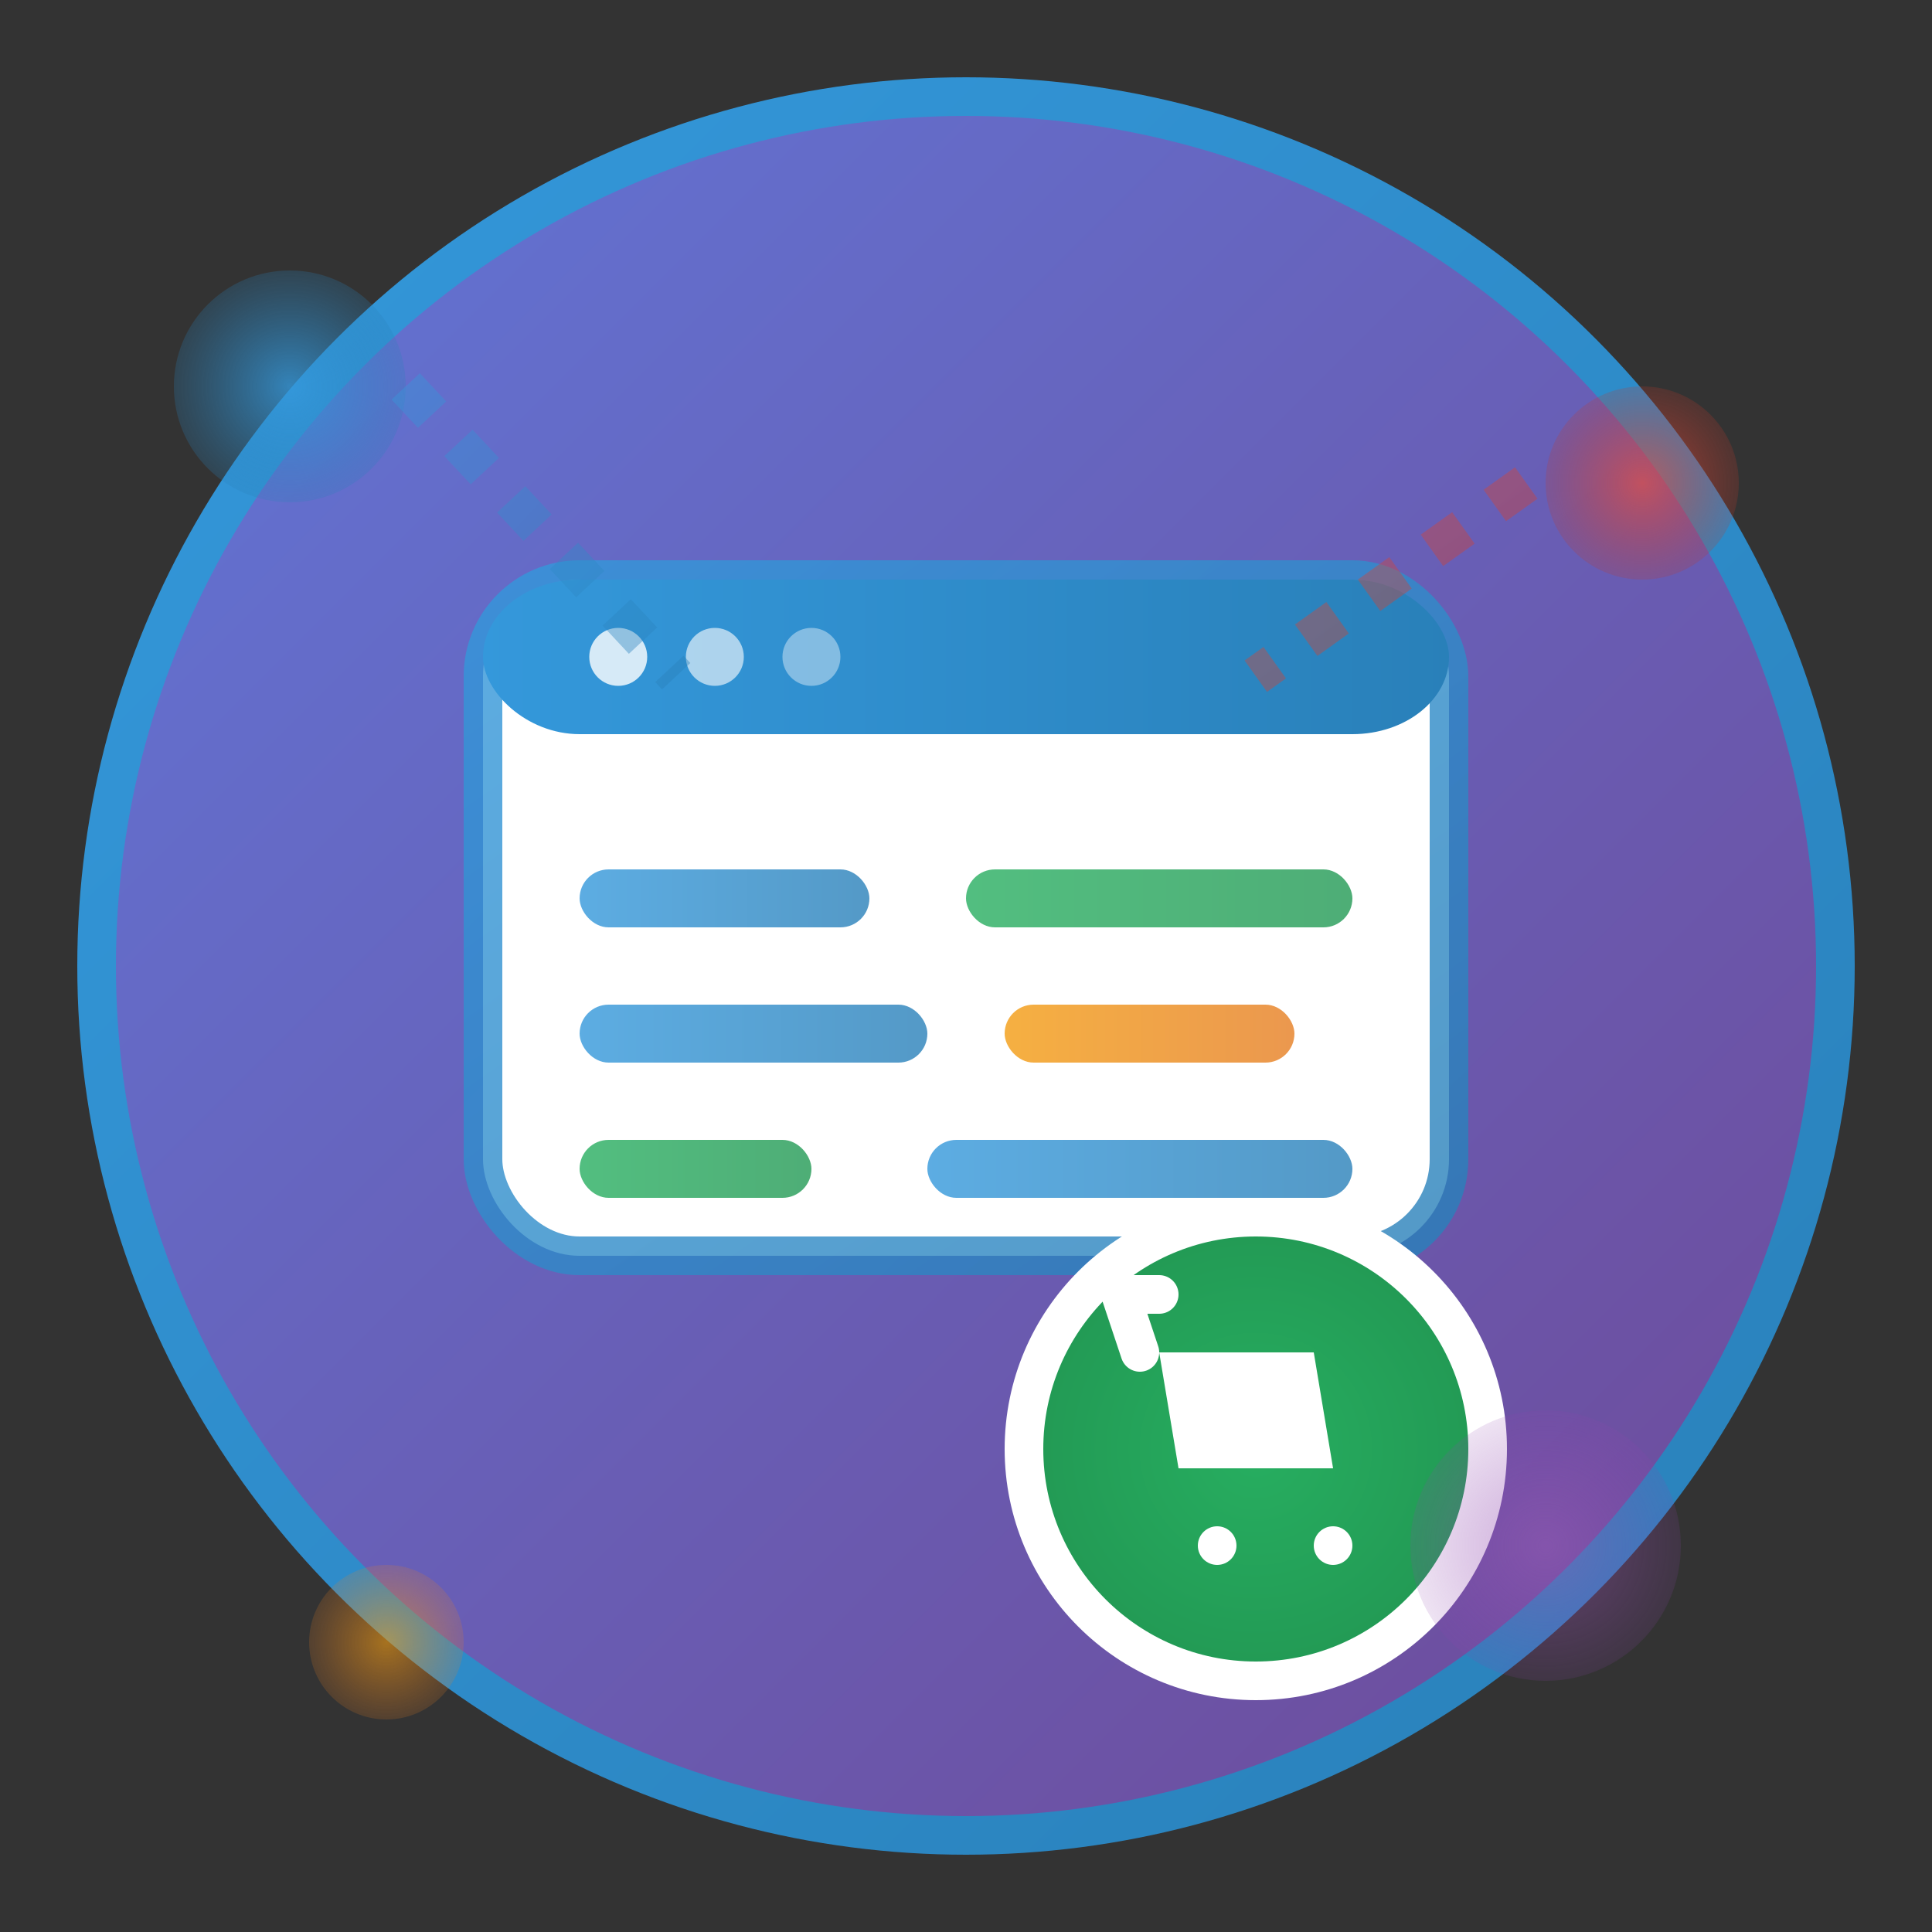 <svg width="100" height="100" viewBox="0 0 100 100" fill="none" xmlns="http://www.w3.org/2000/svg">
  <rect x="0" y="0" width="100" height="100" fill="#333333" stroke="none"/>
  <!-- Background circle -->
  <circle cx="50" cy="50" r="45" fill="url(#servicesBgGradient)" stroke="url(#servicesBorderGradient)" stroke-width="2"/>
  
  <!-- Main service icon - representing digital marketplace/ecommerce -->
  <rect x="25" y="30" width="50" height="35" rx="5" fill="white" stroke="url(#servicesIconGradient)" stroke-width="2"/>
  
  <!-- Screen/window header -->
  <rect x="25" y="30" width="50" height="8" rx="5" fill="url(#servicesHeaderGradient)"/>
  
  <!-- Window controls -->
  <circle cx="32" cy="34" r="1.5" fill="white" opacity="0.8"/>
  <circle cx="37" cy="34" r="1.5" fill="white" opacity="0.6"/>
  <circle cx="42" cy="34" r="1.5" fill="white" opacity="0.4"/>
  
  <!-- Content lines representing marketplace items -->
  <rect x="30" y="45" width="15" height="3" rx="1.5" fill="url(#contentGradient1)"/>
  <rect x="50" y="45" width="20" height="3" rx="1.5" fill="url(#contentGradient2)"/>
  
  <rect x="30" y="52" width="18" height="3" rx="1.5" fill="url(#contentGradient1)"/>
  <rect x="52" y="52" width="15" height="3" rx="1.5" fill="url(#contentGradient3)"/>
  
  <rect x="30" y="59" width="12" height="3" rx="1.5" fill="url(#contentGradient2)"/>
  <rect x="48" y="59" width="22" height="3" rx="1.5" fill="url(#contentGradient1)"/>
  
  <!-- Shopping cart icon in bottom right -->
  <circle cx="65" cy="75" r="12" fill="url(#cartBgGradient)" stroke="white" stroke-width="2"/>
  <path d="M60 70h8l1 6h-8l-1-6z" fill="white"/>
  <path d="M59 70l-1-3h2" stroke="white" stroke-width="2" stroke-linecap="round"/>
  <circle cx="63" cy="80" r="1" fill="white"/>
  <circle cx="69" cy="80" r="1" fill="white"/>
  
  <!-- Data flow elements -->
  <circle cx="15" cy="20" r="6" fill="url(#dataGradient1)" opacity="0.8"/>
  <circle cx="85" cy="25" r="5" fill="url(#dataGradient2)" opacity="0.7"/>
  <circle cx="20" cy="85" r="4" fill="url(#dataGradient3)" opacity="0.6"/>
  <circle cx="80" cy="80" r="7" fill="url(#dataGradient4)" opacity="0.5"/>
  
  <!-- Connection lines -->
  <path d="M21 20L35 35" stroke="url(#connectionGradient1)" stroke-width="2" opacity="0.4" stroke-dasharray="2,2"/>
  <path d="M79 25L65 35" stroke="url(#connectionGradient2)" stroke-width="2" opacity="0.4" stroke-dasharray="2,2"/>
  
  <!-- Gradients -->
  <defs>
    <!-- Background gradients -->
    <linearGradient id="servicesBgGradient" x1="0%" y1="0%" x2="100%" y2="100%">
      <stop offset="0%" style="stop-color:#667eea;stop-opacity:0.9" />
      <stop offset="100%" style="stop-color:#764ba2;stop-opacity:0.9" />
    </linearGradient>
    
    <linearGradient id="servicesBorderGradient" x1="0%" y1="0%" x2="100%" y2="100%">
      <stop offset="0%" style="stop-color:#3498db;stop-opacity:1" />
      <stop offset="100%" style="stop-color:#2980b9;stop-opacity:1" />
    </linearGradient>
    
    <linearGradient id="servicesIconGradient" x1="0%" y1="0%" x2="100%" y2="100%">
      <stop offset="0%" style="stop-color:#3498db;stop-opacity:0.8" />
      <stop offset="100%" style="stop-color:#2980b9;stop-opacity:0.8" />
    </linearGradient>
    
    <linearGradient id="servicesHeaderGradient" x1="0%" y1="0%" x2="100%" y2="0%">
      <stop offset="0%" style="stop-color:#3498db;stop-opacity:1" />
      <stop offset="100%" style="stop-color:#2980b9;stop-opacity:1" />
    </linearGradient>
    
    <!-- Content gradients -->
    <linearGradient id="contentGradient1" x1="0%" y1="0%" x2="100%" y2="0%">
      <stop offset="0%" style="stop-color:#3498db;stop-opacity:0.8" />
      <stop offset="100%" style="stop-color:#2980b9;stop-opacity:0.8" />
    </linearGradient>
    
    <linearGradient id="contentGradient2" x1="0%" y1="0%" x2="100%" y2="0%">
      <stop offset="0%" style="stop-color:#27ae60;stop-opacity:0.8" />
      <stop offset="100%" style="stop-color:#229954;stop-opacity:0.8" />
    </linearGradient>
    
    <linearGradient id="contentGradient3" x1="0%" y1="0%" x2="100%" y2="0%">
      <stop offset="0%" style="stop-color:#f39c12;stop-opacity:0.8" />
      <stop offset="100%" style="stop-color:#e67e22;stop-opacity:0.8" />
    </linearGradient>
    
    <!-- Cart gradient -->
    <radialGradient id="cartBgGradient" cx="50%" cy="50%" r="50%">
      <stop offset="0%" style="stop-color:#27ae60;stop-opacity:1" />
      <stop offset="100%" style="stop-color:#229954;stop-opacity:1" />
    </radialGradient>
    
    <!-- Data element gradients -->
    <radialGradient id="dataGradient1" cx="50%" cy="50%" r="50%">
      <stop offset="0%" style="stop-color:#3498db;stop-opacity:1" />
      <stop offset="100%" style="stop-color:#2980b9;stop-opacity:0.3" />
    </radialGradient>
    
    <radialGradient id="dataGradient2" cx="50%" cy="50%" r="50%">
      <stop offset="0%" style="stop-color:#e74c3c;stop-opacity:1" />
      <stop offset="100%" style="stop-color:#c0392b;stop-opacity:0.3" />
    </radialGradient>
    
    <radialGradient id="dataGradient3" cx="50%" cy="50%" r="50%">
      <stop offset="0%" style="stop-color:#f39c12;stop-opacity:1" />
      <stop offset="100%" style="stop-color:#e67e22;stop-opacity:0.3" />
    </radialGradient>
    
    <radialGradient id="dataGradient4" cx="50%" cy="50%" r="50%">
      <stop offset="0%" style="stop-color:#9b59b6;stop-opacity:1" />
      <stop offset="100%" style="stop-color:#8e44ad;stop-opacity:0.3" />
    </radialGradient>
    
    <!-- Connection gradients -->
    <linearGradient id="connectionGradient1" x1="0%" y1="0%" x2="100%" y2="100%">
      <stop offset="0%" style="stop-color:#3498db;stop-opacity:1" />
      <stop offset="100%" style="stop-color:#2980b9;stop-opacity:1" />
    </linearGradient>
    
    <linearGradient id="connectionGradient2" x1="0%" y1="0%" x2="100%" y2="100%">
      <stop offset="0%" style="stop-color:#e74c3c;stop-opacity:1" />
      <stop offset="100%" style="stop-color:#c0392b;stop-opacity:1" />
    </linearGradient>
  </defs>
</svg>
